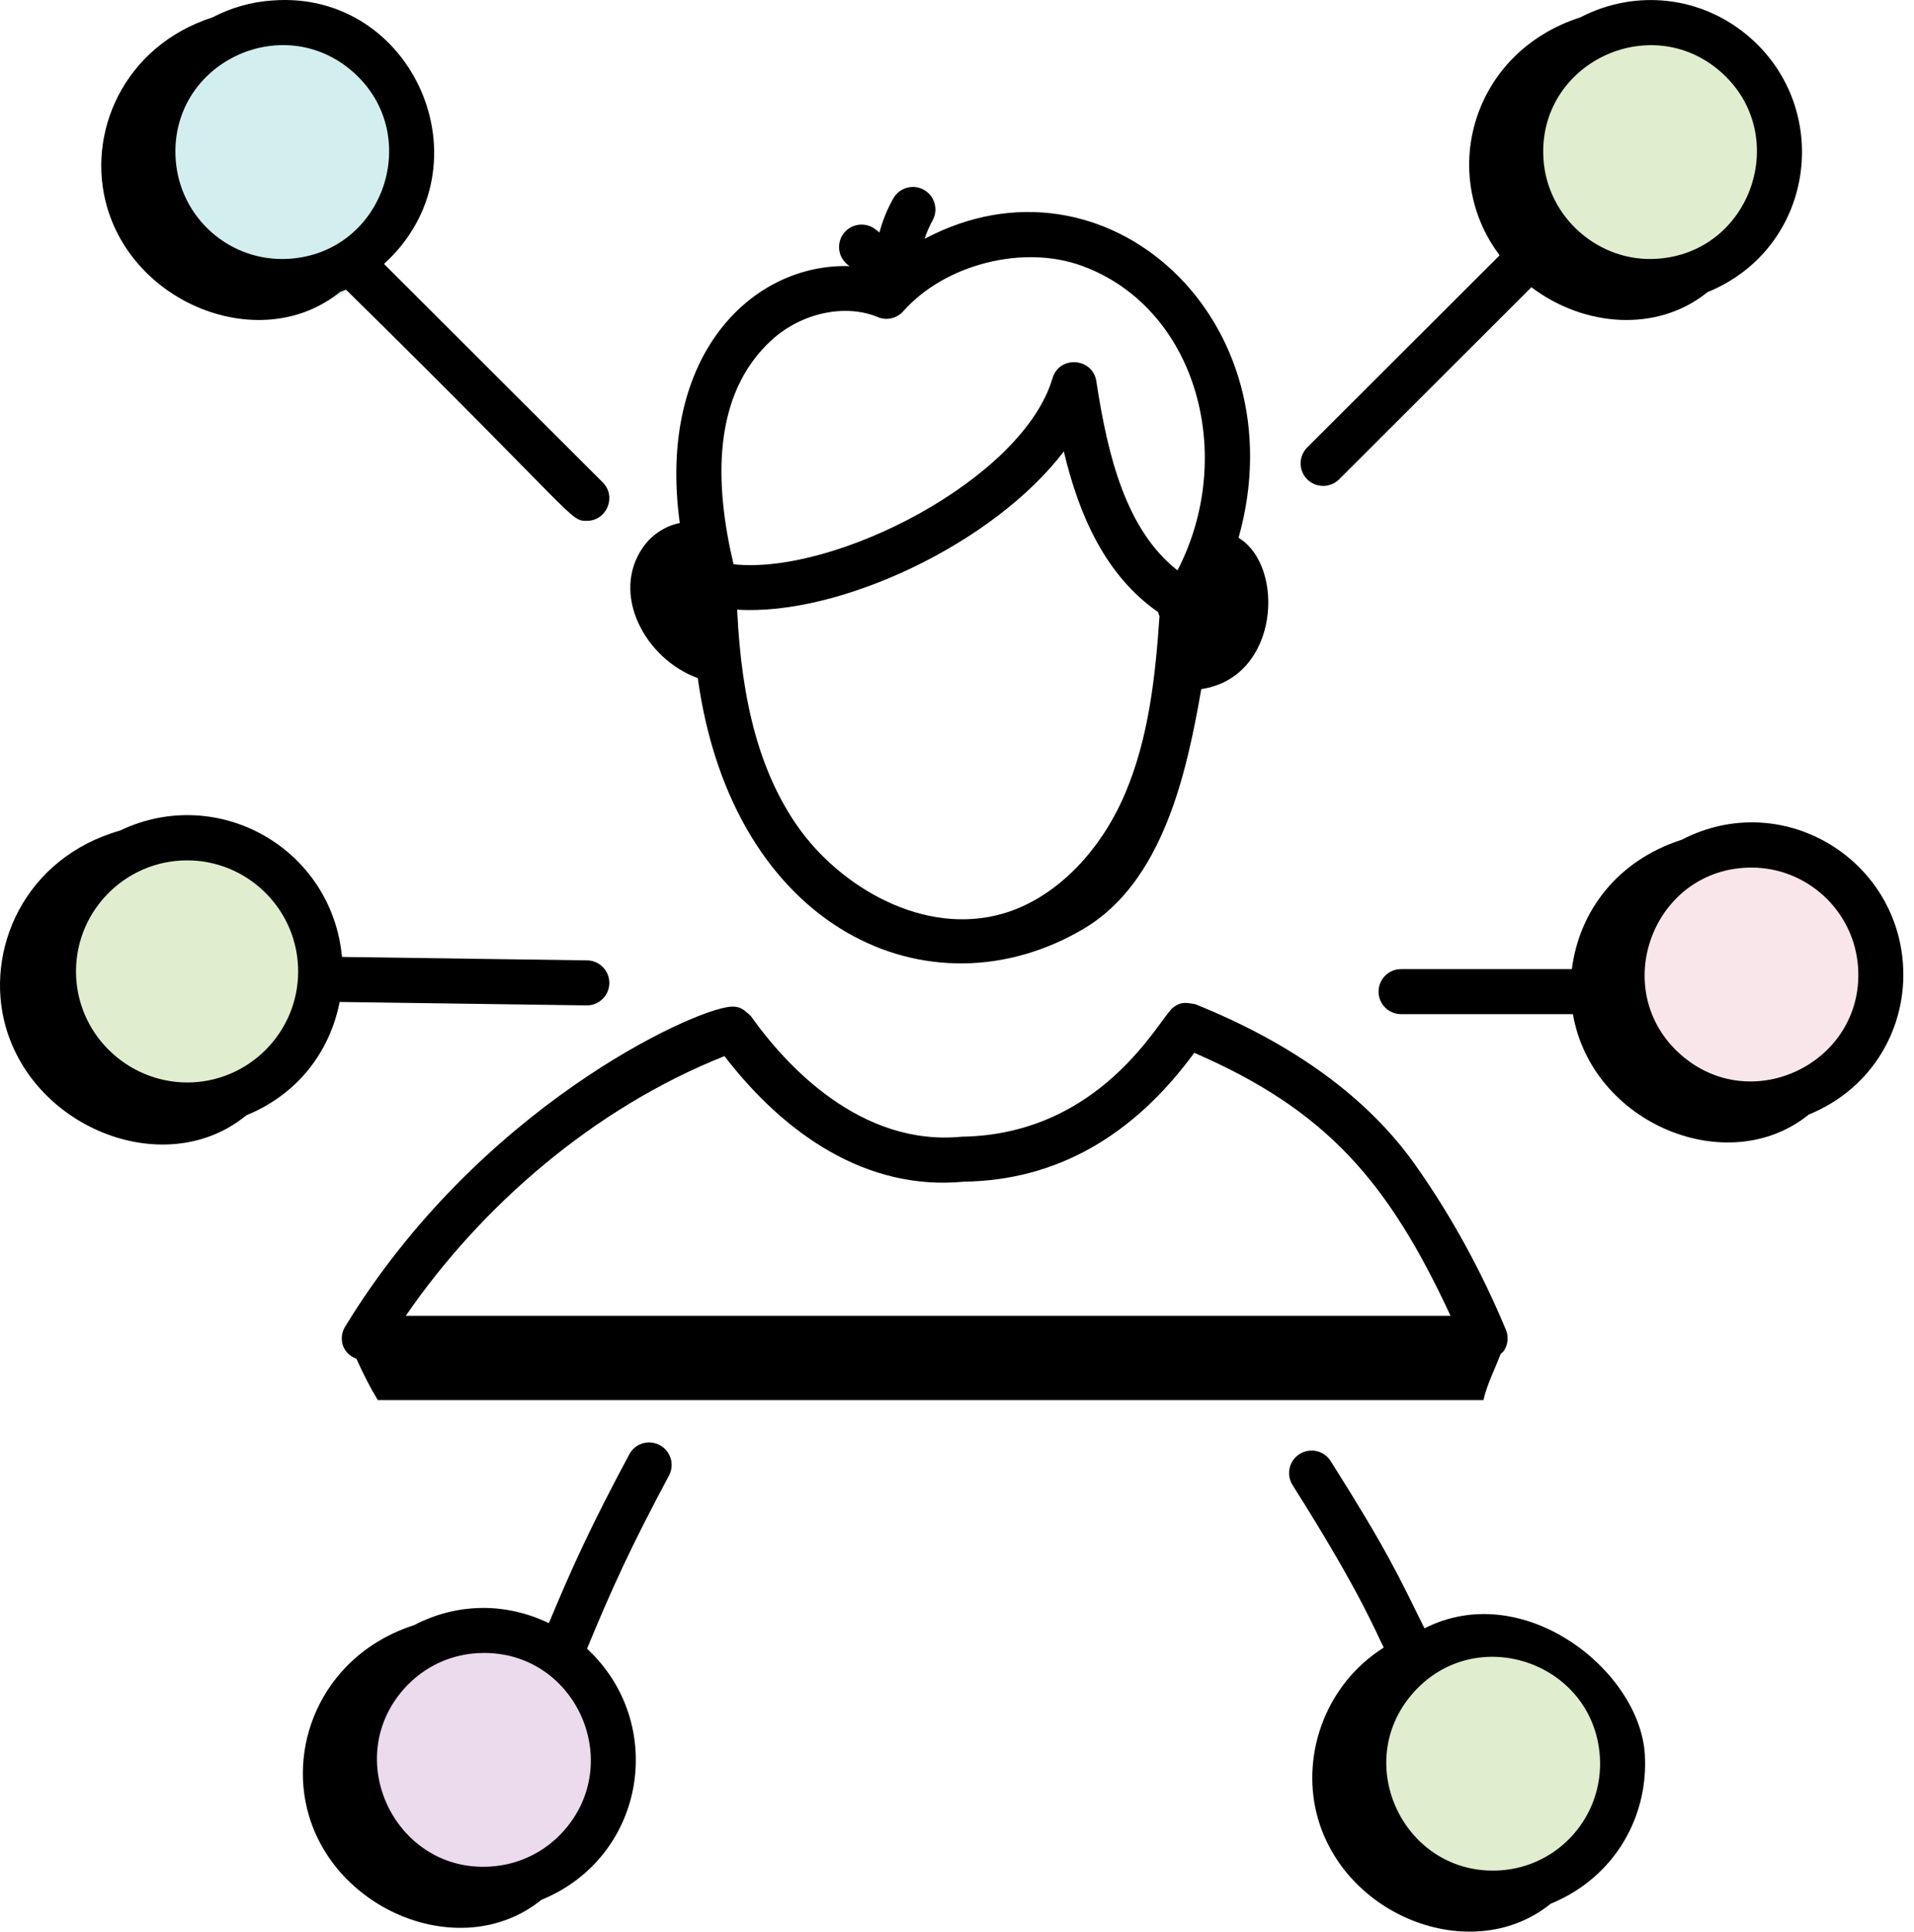 <svg width="111" height="112" viewBox="0 0 111 112" fill="none" xmlns="http://www.w3.org/2000/svg">
<circle cx="16" cy="10" r="8" fill="#D2EEEF"/>
<circle cx="102" cy="56" r="8" fill="#F8E6EA"/>
<circle cx="28" cy="102" r="8" fill="#ECDAED"/>
<circle cx="86" cy="103" r="8" fill="#E0EDCE"/>
<circle cx="95" cy="9" r="8" fill="#E0EDCE"/>
<circle cx="10" cy="57" r="8" fill="#E0EDCE"/>
<path d="M68.011 58.437C67.231 59.068 63.899 65.784 55.771 65.909C49.894 66.483 45.563 61.763 43.531 58.896C43.193 58.609 42.978 58.324 42.363 58.371C40.157 58.542 27.752 64.229 20.015 76.924C19.643 77.535 19.78 78.441 20.672 78.786C21.041 79.606 21.443 80.411 21.909 81.18H86.029C86.247 80.239 86.697 79.393 87.027 78.498C87.087 78.437 87.165 78.4 87.213 78.328C87.454 77.964 87.5 77.505 87.332 77.102C85.912 73.693 84.157 70.495 82.115 67.597C79.376 63.696 75.069 60.542 69.313 58.223C68.959 58.186 68.548 58 68.011 58.437ZM84.125 76.298H23.529C27.901 69.934 34.439 64.246 42.015 61.236C45.465 65.724 50.23 69.066 55.917 68.514C61.228 68.437 65.704 65.905 69.259 61.044C76.925 64.363 80.516 68.521 84.125 76.298Z" fill="black"/>
<path d="M40.466 39.316C42.494 53.953 53.943 59.111 62.842 53.855C67.444 51.137 68.825 44.803 69.666 39.955C74.208 39.291 74.551 32.829 71.829 31.182C75.383 18.543 64.116 8.27 53.622 13.848C53.744 13.483 53.888 13.127 54.077 12.795C54.434 12.168 54.217 11.37 53.591 11.013C52.963 10.651 52.166 10.874 51.809 11.499C51.451 12.126 51.188 12.795 51 13.483C50.878 13.39 50.767 13.284 50.635 13.205C50.011 12.839 49.214 13.04 48.843 13.657C48.479 14.27 48.675 15.054 49.275 15.431C43.664 15.253 38.087 20.553 39.422 30.326C38.591 30.494 37.82 30.985 37.303 31.715C35.377 34.438 37.426 38.221 40.466 39.316ZM46.24 47.891C44.111 44.832 42.998 40.807 42.752 35.348C48.657 35.729 57.613 31.542 61.695 26.174C62.57 29.861 64.099 33.363 67.169 35.495C67.181 35.578 67.217 35.652 67.244 35.731C67.006 39.172 66.63 42.774 65.245 46.023C63.751 49.522 61.106 52.118 58.172 52.97C53.584 54.309 48.7 51.425 46.24 47.891ZM44.788 19.683C46.51 18.133 49.023 17.604 50.904 18.384C51.413 18.604 52.013 18.466 52.385 18.046C54.796 15.322 59.347 14.161 62.761 15.419C69.422 17.87 71.727 26.437 68.287 33.072C65.307 30.731 64.243 26.458 63.581 22.108C63.373 20.741 61.436 20.587 61.037 21.936C59.324 27.754 48.455 33.36 42.542 32.718C41.439 28.084 41.265 22.864 44.788 19.683Z" fill="black"/>
<path d="M110.363 55.941C109.963 49.674 103.26 45.713 97.52 48.694C93.844 49.878 91.597 52.772 91.157 56.191H81.254C80.533 56.191 79.948 56.776 79.948 57.497C79.948 58.218 80.533 58.803 81.254 58.803H91.219C92.326 65.182 100.228 68.411 104.904 64.621C108.643 63.092 110.595 59.53 110.363 55.941ZM97.48 61.156C93.215 57.405 95.872 50.304 101.574 50.304C104.813 50.304 107.548 52.831 107.758 56.108C108.108 61.588 101.619 64.792 97.48 61.156Z" fill="black"/>
<path d="M19.721 16.924C19.834 16.877 19.954 16.844 20.064 16.792C33.59 30.094 33.007 30.2 34.031 30.2C35.19 30.2 35.774 28.788 34.954 27.971L22.27 15.304C28.488 9.636 23.99 -0.592 15.81 0.027C14.569 0.106 13.392 0.452 12.321 1.008C7.191 2.66 4.942 7.739 6.226 12.061C7.937 17.821 15.299 20.53 19.721 16.924ZM20.465 4.164C24.583 7.786 22.283 14.649 16.769 15.004C13.337 15.228 10.404 12.623 10.186 9.214C9.833 3.672 16.362 0.556 20.465 4.164Z" fill="black"/>
<path d="M19.699 58.096C21.979 58.128 33.779 58.292 34.031 58.296C34.744 58.296 35.327 57.723 35.337 57.009C35.347 56.288 34.771 55.694 34.05 55.684L19.833 55.485C19.242 49.175 12.63 45.451 6.961 48.157C1.401 49.748 -0.915 55.106 0.327 59.521C2.009 65.5 9.659 68.468 14.286 64.668C17.271 63.442 19.122 60.996 19.699 58.096ZM17.284 56.007C17.459 59.554 14.715 62.583 11.168 62.758C7.636 62.919 4.59 60.19 4.415 56.643C4.234 52.977 7.169 49.886 10.855 49.886C14.261 49.886 17.112 52.569 17.284 56.007Z" fill="black"/>
<path d="M82.611 94.413C81.154 91.467 80.476 89.94 77.169 84.713C76.784 84.105 75.98 83.921 75.366 84.309C74.757 84.695 74.576 85.502 74.962 86.111C78.951 92.411 79.812 94.694 80.249 95.528C76.717 97.769 75.412 102.008 76.451 105.508C78.164 111.274 85.513 113.964 89.93 110.382C93.67 108.851 95.617 105.293 95.388 101.702C95.079 96.856 88.349 91.499 82.611 94.413ZM86.992 108.449C81.49 108.792 78.318 102.292 81.943 98.17C85.581 94.035 92.43 96.372 92.783 101.869C92.998 105.286 90.412 108.231 86.992 108.449Z" fill="black"/>
<path d="M77.658 27.794L88.812 16.654C91.862 18.965 96.114 19.297 99.028 16.937C105.223 14.403 106.317 6.426 101.516 2.203C98.727 -0.251 94.854 -0.656 91.646 1.008C85.366 3.029 83.408 10.079 86.969 14.803L75.811 25.944C75.301 26.454 75.301 27.281 75.81 27.793C76.328 28.308 77.152 28.297 77.658 27.794ZM99.79 4.164C103.911 7.788 101.596 14.647 96.092 15.004C92.744 15.232 89.729 12.623 89.51 9.214C89.159 3.679 95.692 0.561 99.79 4.164Z" fill="black"/>
<path d="M38.262 83.79C37.624 83.447 36.833 83.688 36.495 84.326C34.279 88.465 33.195 90.837 31.831 94.113C29.198 92.853 26.404 92.989 24.014 94.228C18.883 95.879 16.634 100.959 17.918 105.282C19.607 110.966 26.912 113.787 31.393 110.159C37.46 107.679 38.706 99.923 34.044 95.594C35.471 92.147 36.531 89.79 38.797 85.557C39.137 84.921 38.898 84.13 38.262 83.79ZM32.717 106.131C31.623 107.374 30.112 108.118 28.459 108.225C23.005 108.599 19.761 102.093 23.41 97.944C24.576 96.619 26.237 95.841 28.075 95.841C33.395 95.841 36.22 102.149 32.717 106.131Z" fill="black"/>
</svg>
